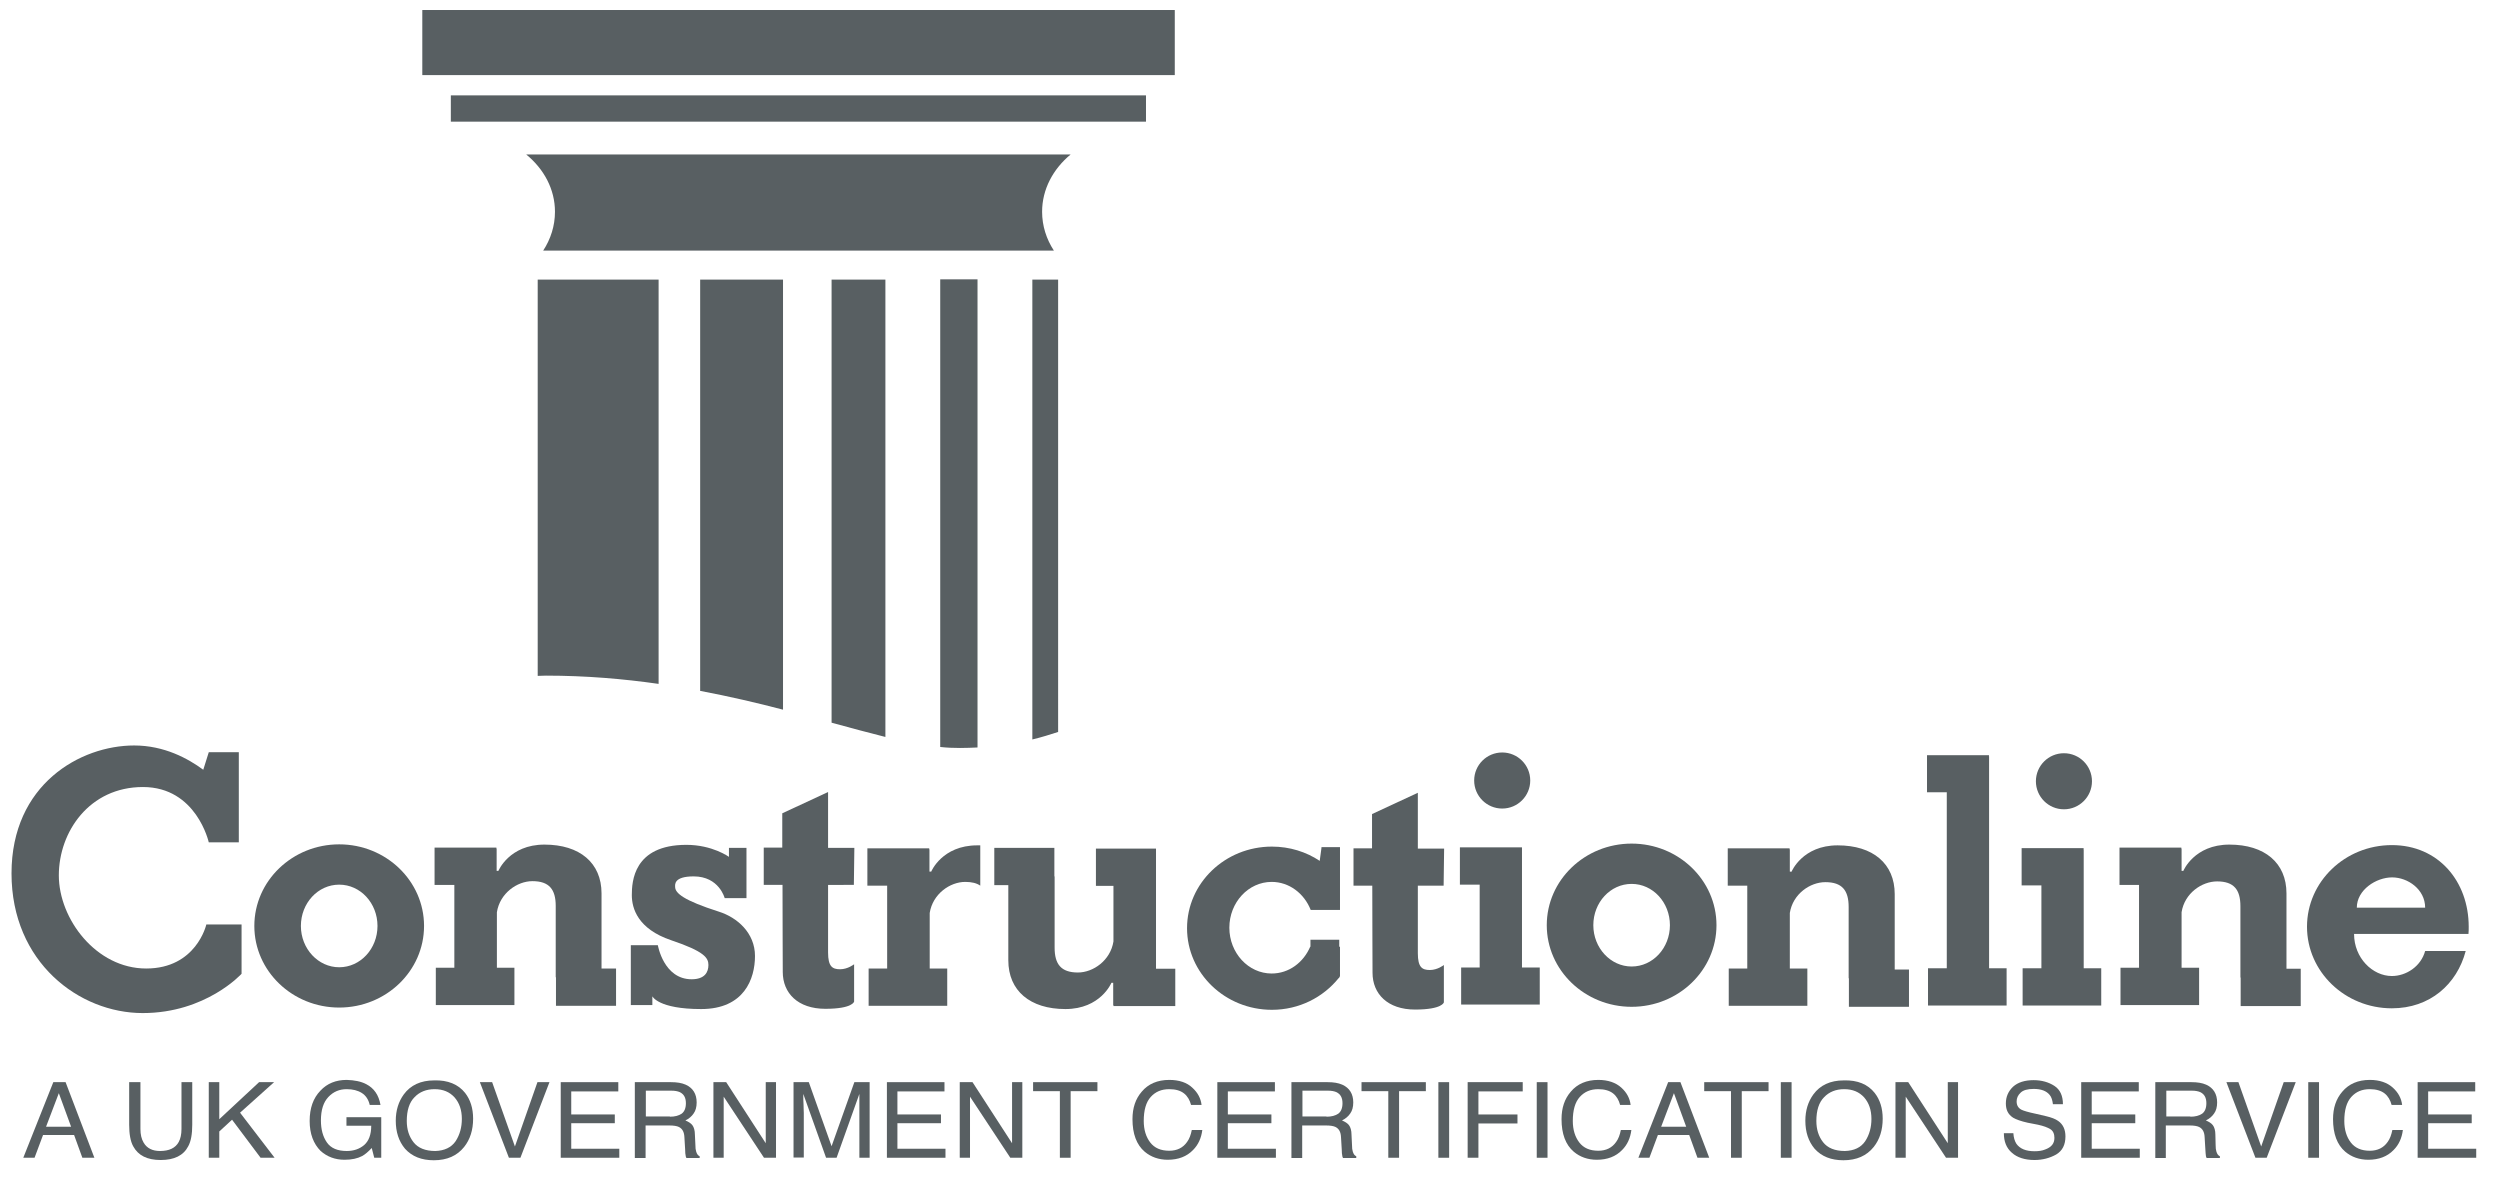 <?xml version="1.0" encoding="utf-8"?>
<!-- Generator: Adobe Illustrator 23.0.3, SVG Export Plug-In . SVG Version: 6.00 Build 0)  -->
<svg version="1.1" id="Layer_1" xmlns="http://www.w3.org/2000/svg" xmlns:xlink="http://www.w3.org/1999/xlink" x="0px" y="0px"
	 width="99.87px" height="47.17px" viewBox="0 0 99.87 47.17" style="enable-background:new 0 0 99.87 47.17;" xml:space="preserve"
	>
<style type="text/css">
	.st0{fill:#585F62;}
</style>
<rect x="16.87" y="0.4" class="st0" width="30.06" height="2.6"/>
<rect x="18.01" y="3.81" class="st0" width="27.77" height="1.05"/>
<path class="st0" d="M22.17,8.46c0,0.56-0.17,1.09-0.47,1.55H42.1c-0.3-0.46-0.47-0.99-0.47-1.55c0-0.9,0.44-1.71,1.14-2.29H21.02
	C21.73,6.75,22.17,7.56,22.17,8.46z"/>
<path class="st0" d="M41.24,11.17v18.37c0.38-0.09,0.72-0.2,1.03-0.3V11.17H41.24z M37.56,29.84c0.27,0.03,0.53,0.04,0.79,0.04
	c0.24,0,0.47-0.01,0.7-0.02v-18.7h-1.49V29.84z M21.48,27c0.11,0,0.22-0.01,0.33-0.01c1.6,0,3.1,0.13,4.5,0.33V11.17h-4.83V27z
	 M33.22,28.87c0.76,0.21,1.48,0.4,2.15,0.57V11.17h-2.15V28.87z M27.97,27.6c1.17,0.22,2.28,0.48,3.31,0.75V11.17h-3.31V27.6z"/>
<g>
	<path class="st0" d="M2.13,43.23h0.49l1.15,3.02H3.29l-0.33-0.91H1.72l-0.34,0.91H0.93L2.13,43.23z M2.84,45.01l-0.49-1.34
		l-0.51,1.34H2.84z"/>
	<path class="st0" d="M5.61,43.23v1.87c0,0.22,0.04,0.4,0.13,0.55c0.13,0.22,0.35,0.33,0.65,0.33c0.37,0,0.62-0.12,0.75-0.36
		c0.07-0.13,0.11-0.3,0.11-0.52v-1.87h0.43v1.7c0,0.37-0.05,0.66-0.16,0.86c-0.19,0.37-0.56,0.55-1.1,0.55
		c-0.54,0-0.9-0.18-1.1-0.55c-0.11-0.2-0.16-0.49-0.16-0.86v-1.7H5.61z"/>
	<path class="st0" d="M8.34,43.23h0.42v1.48l1.59-1.48h0.6l-1.36,1.22l1.38,1.8h-0.56l-1.14-1.52L8.76,45.2v1.05H8.34V43.23z"/>
	<path class="st0" d="M14.63,43.31c0.31,0.16,0.5,0.43,0.57,0.83h-0.43c-0.05-0.22-0.16-0.38-0.32-0.48
		c-0.16-0.1-0.36-0.15-0.6-0.15c-0.29,0-0.53,0.1-0.73,0.31c-0.2,0.21-0.3,0.52-0.3,0.94c0,0.36,0.08,0.65,0.24,0.88
		c0.16,0.23,0.43,0.34,0.79,0.34c0.28,0,0.51-0.08,0.7-0.24c0.18-0.16,0.28-0.41,0.28-0.77h-0.99v-0.34h1.39v1.62h-0.28l-0.1-0.39
		c-0.14,0.15-0.27,0.26-0.38,0.32c-0.19,0.1-0.42,0.15-0.71,0.15c-0.37,0-0.69-0.12-0.95-0.35c-0.29-0.29-0.44-0.69-0.44-1.2
		c0-0.51,0.14-0.91,0.43-1.21c0.27-0.29,0.62-0.43,1.05-0.43C14.16,43.15,14.42,43.2,14.63,43.31z"/>
	<path class="st0" d="M18.58,43.66c0.21,0.27,0.32,0.61,0.32,1.03c0,0.45-0.12,0.83-0.36,1.13c-0.28,0.35-0.68,0.53-1.21,0.53
		c-0.49,0-0.87-0.15-1.15-0.46c-0.25-0.3-0.37-0.67-0.37-1.12c0-0.41,0.11-0.76,0.32-1.05c0.27-0.37,0.68-0.56,1.21-0.56
		C17.89,43.14,18.31,43.32,18.58,43.66z M18.2,45.59c0.17-0.26,0.25-0.56,0.25-0.89c0-0.36-0.1-0.64-0.29-0.86
		c-0.2-0.22-0.46-0.33-0.8-0.33c-0.33,0-0.6,0.11-0.8,0.32c-0.21,0.21-0.31,0.53-0.31,0.95c0,0.34,0.09,0.62,0.27,0.85
		c0.18,0.23,0.47,0.35,0.87,0.35C17.75,45.97,18.03,45.84,18.2,45.59z"/>
	<path class="st0" d="M19.66,43.23l0.91,2.57l0.9-2.57h0.48l-1.16,3.02h-0.46l-1.16-3.02H19.66z"/>
	<path class="st0" d="M22.4,43.23h2.3v0.37h-1.88v0.92h1.74v0.35h-1.74v1.02h1.92v0.36H22.4V43.23z"/>
	<path class="st0" d="M25.36,43.23h1.44c0.24,0,0.43,0.03,0.59,0.1c0.29,0.13,0.44,0.37,0.44,0.71c0,0.18-0.04,0.33-0.12,0.44
		c-0.08,0.12-0.19,0.21-0.33,0.28c0.12,0.05,0.22,0.11,0.28,0.19c0.06,0.08,0.1,0.21,0.1,0.38l0.02,0.41c0,0.12,0.01,0.2,0.03,0.26
		c0.03,0.1,0.07,0.16,0.14,0.19v0.07h-0.53c-0.01-0.03-0.03-0.06-0.03-0.1c-0.01-0.04-0.02-0.12-0.02-0.24l-0.03-0.5
		c-0.01-0.2-0.08-0.33-0.22-0.4c-0.08-0.04-0.21-0.06-0.38-0.06h-0.95v1.3h-0.43V43.23z M26.76,44.61c0.2,0,0.35-0.04,0.47-0.12
		c0.11-0.08,0.17-0.22,0.17-0.42c0-0.22-0.08-0.36-0.24-0.44c-0.09-0.04-0.2-0.06-0.34-0.06h-1.02v1.03H26.76z"/>
	<path class="st0" d="M28.5,43.23h0.51l1.58,2.44v-2.44H31v3.02h-0.48l-1.61-2.44v2.44H28.5V43.23z"/>
	<path class="st0" d="M31.69,43.23h0.62l0.91,2.56l0.91-2.56h0.61v3.02h-0.41v-1.78c0-0.06,0-0.16,0-0.31c0-0.14,0-0.3,0-0.46
		l-0.91,2.55H33l-0.91-2.55v0.09c0,0.07,0,0.19,0.01,0.34c0,0.15,0.01,0.26,0.01,0.33v1.78h-0.41V43.23z"/>
	<path class="st0" d="M35.43,43.23h2.3v0.37h-1.88v0.92h1.74v0.35h-1.74v1.02h1.92v0.36h-2.34V43.23z"/>
	<path class="st0" d="M38.34,43.23h0.51l1.58,2.44v-2.44h0.41v3.02h-0.48l-1.61-2.44v2.44h-0.41V43.23z"/>
	<path class="st0" d="M43.84,43.23v0.36h-1.07v2.66h-0.43v-2.66h-1.07v-0.36H43.84z"/>
	<path class="st0" d="M47.63,43.45c0.22,0.2,0.34,0.43,0.37,0.69h-0.42c-0.05-0.19-0.14-0.35-0.28-0.46
		c-0.14-0.11-0.33-0.17-0.59-0.17c-0.31,0-0.55,0.1-0.74,0.31c-0.19,0.21-0.28,0.53-0.28,0.96c0,0.35,0.09,0.64,0.26,0.86
		c0.17,0.22,0.42,0.33,0.76,0.33c0.31,0,0.55-0.12,0.71-0.35c0.09-0.12,0.15-0.28,0.19-0.48h0.42c-0.04,0.32-0.16,0.59-0.37,0.8
		c-0.25,0.26-0.59,0.39-1.01,0.39c-0.36,0-0.67-0.11-0.92-0.32c-0.33-0.28-0.49-0.72-0.49-1.3c0-0.45,0.12-0.81,0.37-1.1
		c0.26-0.31,0.63-0.47,1.1-0.47C47.11,43.14,47.42,43.25,47.63,43.45z"/>
	<path class="st0" d="M48.63,43.23h2.3v0.37h-1.88v0.92h1.74v0.35h-1.74v1.02h1.92v0.36h-2.34V43.23z"/>
	<path class="st0" d="M51.59,43.23h1.44c0.24,0,0.43,0.03,0.59,0.1c0.29,0.13,0.44,0.37,0.44,0.71c0,0.18-0.04,0.33-0.12,0.44
		c-0.08,0.12-0.19,0.21-0.33,0.28c0.12,0.05,0.22,0.11,0.28,0.19c0.06,0.08,0.1,0.21,0.1,0.38l0.02,0.41c0,0.12,0.01,0.2,0.03,0.26
		c0.03,0.1,0.07,0.16,0.14,0.19v0.07h-0.53c-0.01-0.03-0.03-0.06-0.03-0.1c-0.01-0.04-0.02-0.12-0.02-0.24l-0.03-0.5
		c-0.01-0.2-0.08-0.33-0.22-0.4c-0.08-0.04-0.21-0.06-0.38-0.06h-0.95v1.3h-0.43V43.23z M52.99,44.61c0.2,0,0.35-0.04,0.47-0.12
		c0.11-0.08,0.17-0.22,0.17-0.42c0-0.22-0.08-0.36-0.24-0.44c-0.09-0.04-0.2-0.06-0.34-0.06h-1.02v1.03H52.99z"/>
	<path class="st0" d="M56.96,43.23v0.36h-1.07v2.66h-0.43v-2.66h-1.07v-0.36H56.96z"/>
	<path class="st0" d="M57.46,43.23h0.43v3.02h-0.43V43.23z"/>
	<path class="st0" d="M58.63,43.23h2.2v0.37h-1.77v0.92h1.56v0.36h-1.56v1.37h-0.43V43.23z"/>
	<path class="st0" d="M61.39,43.23h0.43v3.02h-0.43V43.23z"/>
	<path class="st0" d="M64.77,43.45c0.22,0.2,0.34,0.43,0.37,0.69h-0.42c-0.05-0.19-0.14-0.35-0.28-0.46
		c-0.14-0.11-0.34-0.17-0.59-0.17c-0.31,0-0.55,0.1-0.74,0.31c-0.19,0.21-0.28,0.53-0.28,0.96c0,0.35,0.09,0.64,0.26,0.86
		c0.17,0.22,0.42,0.33,0.76,0.33c0.31,0,0.55-0.12,0.71-0.35c0.09-0.12,0.15-0.28,0.19-0.48h0.42c-0.04,0.32-0.16,0.59-0.37,0.8
		c-0.25,0.26-0.59,0.39-1.01,0.39c-0.36,0-0.67-0.11-0.92-0.32c-0.33-0.28-0.49-0.72-0.49-1.3c0-0.45,0.12-0.81,0.37-1.1
		c0.26-0.31,0.63-0.47,1.1-0.47C64.24,43.14,64.55,43.25,64.77,43.45z"/>
	<path class="st0" d="M66.64,43.23h0.49l1.15,3.02h-0.47l-0.33-0.91h-1.25l-0.34,0.91h-0.44L66.64,43.23z M67.36,45.01l-0.49-1.34
		l-0.51,1.34H67.36z"/>
	<path class="st0" d="M70.65,43.23v0.36h-1.07v2.66h-0.43v-2.66h-1.07v-0.36H70.65z"/>
	<path class="st0" d="M71.14,43.23h0.43v3.02h-0.43V43.23z"/>
	<path class="st0" d="M74.89,43.66c0.21,0.27,0.32,0.61,0.32,1.03c0,0.45-0.12,0.83-0.36,1.13c-0.28,0.35-0.68,0.53-1.21,0.53
		c-0.49,0-0.87-0.15-1.15-0.46c-0.25-0.3-0.37-0.67-0.37-1.12c0-0.41,0.11-0.76,0.32-1.05c0.27-0.37,0.68-0.56,1.21-0.56
		C74.21,43.14,74.62,43.32,74.89,43.66z M74.51,45.59c0.17-0.26,0.25-0.56,0.25-0.89c0-0.36-0.1-0.64-0.29-0.86
		c-0.2-0.22-0.46-0.33-0.8-0.33c-0.33,0-0.6,0.11-0.8,0.32c-0.21,0.21-0.31,0.53-0.31,0.95c0,0.34,0.09,0.62,0.27,0.85
		c0.18,0.23,0.47,0.35,0.87,0.35C74.07,45.97,74.34,45.84,74.51,45.59z"/>
	<path class="st0" d="M75.72,43.23h0.51l1.58,2.44v-2.44h0.41v3.02h-0.48l-1.61-2.44v2.44h-0.41V43.23z"/>
	<path class="st0" d="M80.43,45.27c0.01,0.17,0.05,0.31,0.12,0.42c0.14,0.2,0.38,0.3,0.73,0.3c0.16,0,0.3-0.02,0.42-0.07
		c0.25-0.09,0.37-0.24,0.37-0.46c0-0.16-0.05-0.28-0.16-0.35c-0.11-0.07-0.27-0.13-0.5-0.18L81,44.85c-0.27-0.06-0.46-0.13-0.58-0.2
		c-0.2-0.13-0.29-0.31-0.29-0.57c0-0.27,0.1-0.49,0.29-0.67c0.19-0.17,0.46-0.26,0.82-0.26c0.32,0,0.6,0.08,0.83,0.23
		c0.23,0.15,0.34,0.4,0.34,0.73h-0.4c-0.02-0.16-0.06-0.29-0.13-0.37c-0.13-0.16-0.34-0.24-0.64-0.24c-0.24,0-0.42,0.05-0.52,0.15
		c-0.11,0.1-0.16,0.22-0.16,0.35c0,0.15,0.06,0.26,0.19,0.33c0.08,0.04,0.27,0.1,0.56,0.16l0.43,0.1c0.21,0.05,0.37,0.11,0.48,0.19
		c0.2,0.14,0.29,0.35,0.29,0.62c0,0.33-0.12,0.57-0.37,0.72c-0.25,0.14-0.54,0.22-0.87,0.22c-0.38,0-0.69-0.1-0.9-0.29
		c-0.22-0.19-0.32-0.45-0.32-0.78H80.43z"/>
	<path class="st0" d="M83.14,43.23h2.3v0.37h-1.88v0.92h1.74v0.35h-1.74v1.02h1.92v0.36h-2.34V43.23z"/>
	<path class="st0" d="M86.1,43.23h1.44c0.24,0,0.43,0.03,0.59,0.1c0.29,0.13,0.44,0.37,0.44,0.71c0,0.18-0.04,0.33-0.12,0.44
		c-0.08,0.12-0.19,0.21-0.33,0.28c0.12,0.05,0.22,0.11,0.28,0.19c0.06,0.08,0.1,0.21,0.1,0.38l0.01,0.41c0,0.12,0.01,0.2,0.03,0.26
		c0.03,0.1,0.07,0.16,0.14,0.19v0.07h-0.53c-0.01-0.03-0.03-0.06-0.03-0.1s-0.02-0.12-0.02-0.24l-0.03-0.5
		c-0.01-0.2-0.08-0.33-0.22-0.4c-0.08-0.04-0.21-0.06-0.38-0.06h-0.95v1.3H86.1V43.23z M87.5,44.61c0.2,0,0.35-0.04,0.47-0.12
		c0.11-0.08,0.17-0.22,0.17-0.42c0-0.22-0.08-0.36-0.24-0.44c-0.09-0.04-0.2-0.06-0.34-0.06h-1.02v1.03H87.5z"/>
	<path class="st0" d="M89.42,43.23l0.91,2.57l0.9-2.57h0.48l-1.16,3.02H90.1l-1.16-3.02H89.42z"/>
	<path class="st0" d="M92.21,43.23h0.43v3.02h-0.43V43.23z"/>
	<path class="st0" d="M95.59,43.45c0.22,0.2,0.34,0.43,0.37,0.69h-0.42c-0.05-0.19-0.14-0.35-0.28-0.46
		c-0.14-0.11-0.34-0.17-0.59-0.17c-0.31,0-0.55,0.1-0.74,0.31c-0.19,0.21-0.28,0.53-0.28,0.96c0,0.35,0.09,0.64,0.26,0.86
		c0.17,0.22,0.42,0.33,0.76,0.33c0.31,0,0.55-0.12,0.71-0.35c0.09-0.12,0.15-0.28,0.19-0.48h0.42c-0.04,0.32-0.16,0.59-0.37,0.8
		c-0.25,0.26-0.59,0.39-1.01,0.39c-0.36,0-0.67-0.11-0.92-0.32c-0.33-0.28-0.49-0.72-0.49-1.3c0-0.45,0.12-0.81,0.37-1.1
		c0.26-0.31,0.63-0.47,1.1-0.47C95.06,43.14,95.37,43.25,95.59,43.45z"/>
	<path class="st0" d="M96.58,43.23h2.3v0.37H97v0.92h1.74v0.35H97v1.02h1.92v0.36h-2.34V43.23z"/>
</g>
<path class="st0" d="M15.08,36.99c0,0.91-0.68,1.65-1.53,1.65c-0.84,0-1.53-0.74-1.53-1.65c0-0.91,0.68-1.65,1.53-1.65
	C14.4,35.34,15.08,36.08,15.08,36.99z M13.55,33.73c-1.87,0-3.39,1.46-3.39,3.26c0,1.8,1.52,3.26,3.39,3.26s3.39-1.46,3.39-3.26
	C16.94,35.19,15.42,33.73,13.55,33.73z"/>
<path class="st0" d="M24.03,38.69v-3c0-1.22-0.87-1.95-2.28-1.95c-1.41,0-1.84,1.05-1.84,1.05h-0.07v-0.89l-0.01,0l0-0.04h-2.47
	v1.49h0.79v3.31h-0.74v1.49h3.14v-1.49h-0.7v-2.22c0.12-0.76,0.81-1.24,1.42-1.24c0.67,0,0.93,0.33,0.93,0.99c0,0.67,0,2.85,0,2.85
	h0.01v1.14h2.4v-1.49H24.03z"/>
<path class="st0" d="M8.24,36.94c0,0-0.4,1.75-2.4,1.75s-3.49-1.98-3.49-3.72s1.22-3.53,3.36-3.53s2.63,2.21,2.63,2.21h1.2v-3.6
	h-1.2l-0.22,0.7c-0.61-0.45-1.56-0.97-2.76-0.97c-2.15,0-4.9,1.55-4.9,5.11s2.71,5.58,5.24,5.58s3.95-1.57,3.95-1.57v-1.97H8.24z"/>
<path class="st0" d="M26.06,40.15H25.2v-2.39h1.08c0,0,0.23,1.36,1.35,1.36c0.53,0,0.67-0.29,0.67-0.57c0-0.28-0.15-0.54-1.49-0.99
	c-1.33-0.45-1.57-1.27-1.57-1.8c0-0.53,0.06-2.01,2.18-2.01c1.04,0,1.7,0.48,1.7,0.48v-0.36h0.7v2.01h-0.87c0,0-0.22-0.87-1.24-0.87
	c-0.81,0-0.74,0.34-0.74,0.42c0,0.25,0.34,0.54,1.75,0.99c0.73,0.23,1.44,0.85,1.44,1.77c0,0.91-0.43,2.12-2.15,2.12
	s-1.95-0.51-1.95-0.51L26.06,40.15z"/>
<path class="st0" d="M34.11,35.36l0.02-1.49h-1.05c0-1.22,0-2.23,0-2.23l-1.83,0.85c0,0,0,0.57,0,1.37h-0.74v1.49h0.75
	c0,1.48,0.01,3.06,0.01,3.48c0,0.84,0.6,1.47,1.7,1.47s1.15-0.29,1.15-0.29v-1.49c0,0-0.25,0.2-0.56,0.2s-0.48-0.11-0.48-0.67v-2.7
	H34.11z"/>
<path class="st0" d="M39.04,33.77c-1.41,0-1.84,1.05-1.84,1.05h-0.07v-0.89l-0.01,0l0-0.04h-2.47v1.49h0.79v3.31h-0.74v1.49h3.14
	v-1.49h-0.7v-2.22c0.12-0.76,0.81-1.24,1.42-1.24c0.26,0,0.46,0.05,0.6,0.15v-1.61C39.11,33.77,39.08,33.77,39.04,33.77z"/>
<path class="st0" d="M46.18,38.69V33.9h-2.4v1.49h0.7v2.22c-0.12,0.76-0.81,1.24-1.42,1.24c-0.67,0-0.93-0.33-0.93-0.99
	c0-0.67,0-2.85,0-2.85h-0.01v-1.14h-2.4v1.49h0.56v3c0,1.22,0.87,1.95,2.28,1.95c1.41,0,1.84-1.05,1.84-1.05h0.07v0.89l0.01,0
	l0,0.04h2.47v-1.49H46.18z"/>
<path class="st0" d="M57.67,35.39l0.02-1.49h-1.05c0-1.22,0-2.23,0-2.23l-1.83,0.85c0,0,0,0.57,0,1.37h-0.74v1.49h0.75
	c0,1.48,0.01,3.06,0.01,3.48c0,0.84,0.6,1.47,1.7,1.47c1.1,0,1.15-0.29,1.15-0.29v-1.49c0,0-0.25,0.2-0.56,0.2s-0.48-0.11-0.48-0.67
	v-2.7H57.67z"/>
<path class="st0" d="M66.71,36.96c0,0.91-0.68,1.65-1.53,1.65c-0.84,0-1.53-0.74-1.53-1.65c0-0.91,0.68-1.65,1.53-1.65
	C66.03,35.31,66.71,36.05,66.71,36.96z M65.18,33.7c-1.87,0-3.39,1.46-3.39,3.26c0,1.8,1.52,3.26,3.39,3.26s3.39-1.46,3.39-3.26
	C68.57,35.16,67.05,33.7,65.18,33.7z"/>
<path class="st0" d="M75.69,38.72v-3c0-1.22-0.87-1.95-2.28-1.95c-1.41,0-1.84,1.05-1.84,1.05H71.5v-0.89l-0.01,0l0-0.04h-2.47v1.49
	h0.78v3.31h-0.74v1.49h3.14v-1.49h-0.7v-2.22c0.12-0.76,0.81-1.23,1.42-1.23c0.67,0,0.93,0.33,0.93,0.99c0,0.67,0,2.85,0,2.85h0.01
	v1.14h2.4v-1.49H75.69z"/>
<path class="st0" d="M91.34,38.69v-3c0-1.22-0.87-1.95-2.28-1.95s-1.84,1.05-1.84,1.05h-0.07v-0.89l-0.01,0l0-0.04h-2.47v1.49h0.78
	v3.31h-0.74v1.49h3.14v-1.49h-0.7v-2.22c0.12-0.76,0.81-1.23,1.42-1.23c0.67,0,0.93,0.33,0.93,0.99c0,0.67,0,2.85,0,2.85h0.01v1.14
	h2.4v-1.49H91.34z"/>
<polygon class="st0" points="83.24,38.68 83.24,33.93 83.23,33.93 83.24,33.88 80.76,33.88 80.76,35.37 81.55,35.37 81.55,38.68 
	80.8,38.68 80.8,40.17 83.94,40.17 83.94,38.68 "/>
<circle class="st0" cx="82.45" cy="31.21" r="1.12"/>
<polygon class="st0" points="79.46,38.68 79.46,30.21 79.45,30.21 79.46,30.17 76.98,30.17 76.98,31.65 77.77,31.65 77.77,38.68 
	77.02,38.68 77.02,40.17 80.16,40.17 80.16,38.68 "/>
<polygon class="st0" points="60.8,38.65 60.8,33.89 60.8,33.9 60.8,33.85 58.32,33.85 58.32,35.34 59.11,35.34 59.11,38.65 
	58.37,38.65 58.37,40.13 61.51,40.13 61.51,38.65 "/>
<circle class="st0" cx="60.01" cy="31.18" r="1.12"/>
<path class="st0" d="M52.79,33.87l-0.07,0.52c-0.54-0.36-1.2-0.57-1.91-0.57c-1.87,0-3.39,1.46-3.39,3.26c0,1.8,1.52,3.26,3.39,3.26
	c1.09,0,2.05-0.5,2.67-1.27h0.02v-0.03c0.01-0.01,0.02-0.02,0.03-0.04v-1.18H53.5v-0.28h-1.15v0.28h-0.01
	c-0.27,0.63-0.85,1.07-1.54,1.07c-0.93,0-1.69-0.82-1.69-1.83c0-1.01,0.76-1.83,1.69-1.83c0.7,0,1.3,0.46,1.56,1.12h1.17v-2.51
	H52.79z"/>
<path class="st0" d="M98.61,37.31c0.01-0.1,0.01-0.19,0.01-0.29c0-1.8-1.2-3.26-3.07-3.26c-1.87,0-3.39,1.46-3.39,3.26
	c0,1.8,1.52,3.26,3.39,3.26c1.52,0,2.6-0.96,2.95-2.29h-1.62c-0.17,0.62-0.76,1-1.33,1c-0.77,0-1.51-0.72-1.51-1.68H98.61z
	 M95.56,35.05c0.63,0,1.32,0.48,1.32,1.21h-2.73C94.15,35.55,94.92,35.05,95.56,35.05z"/>
</svg>
